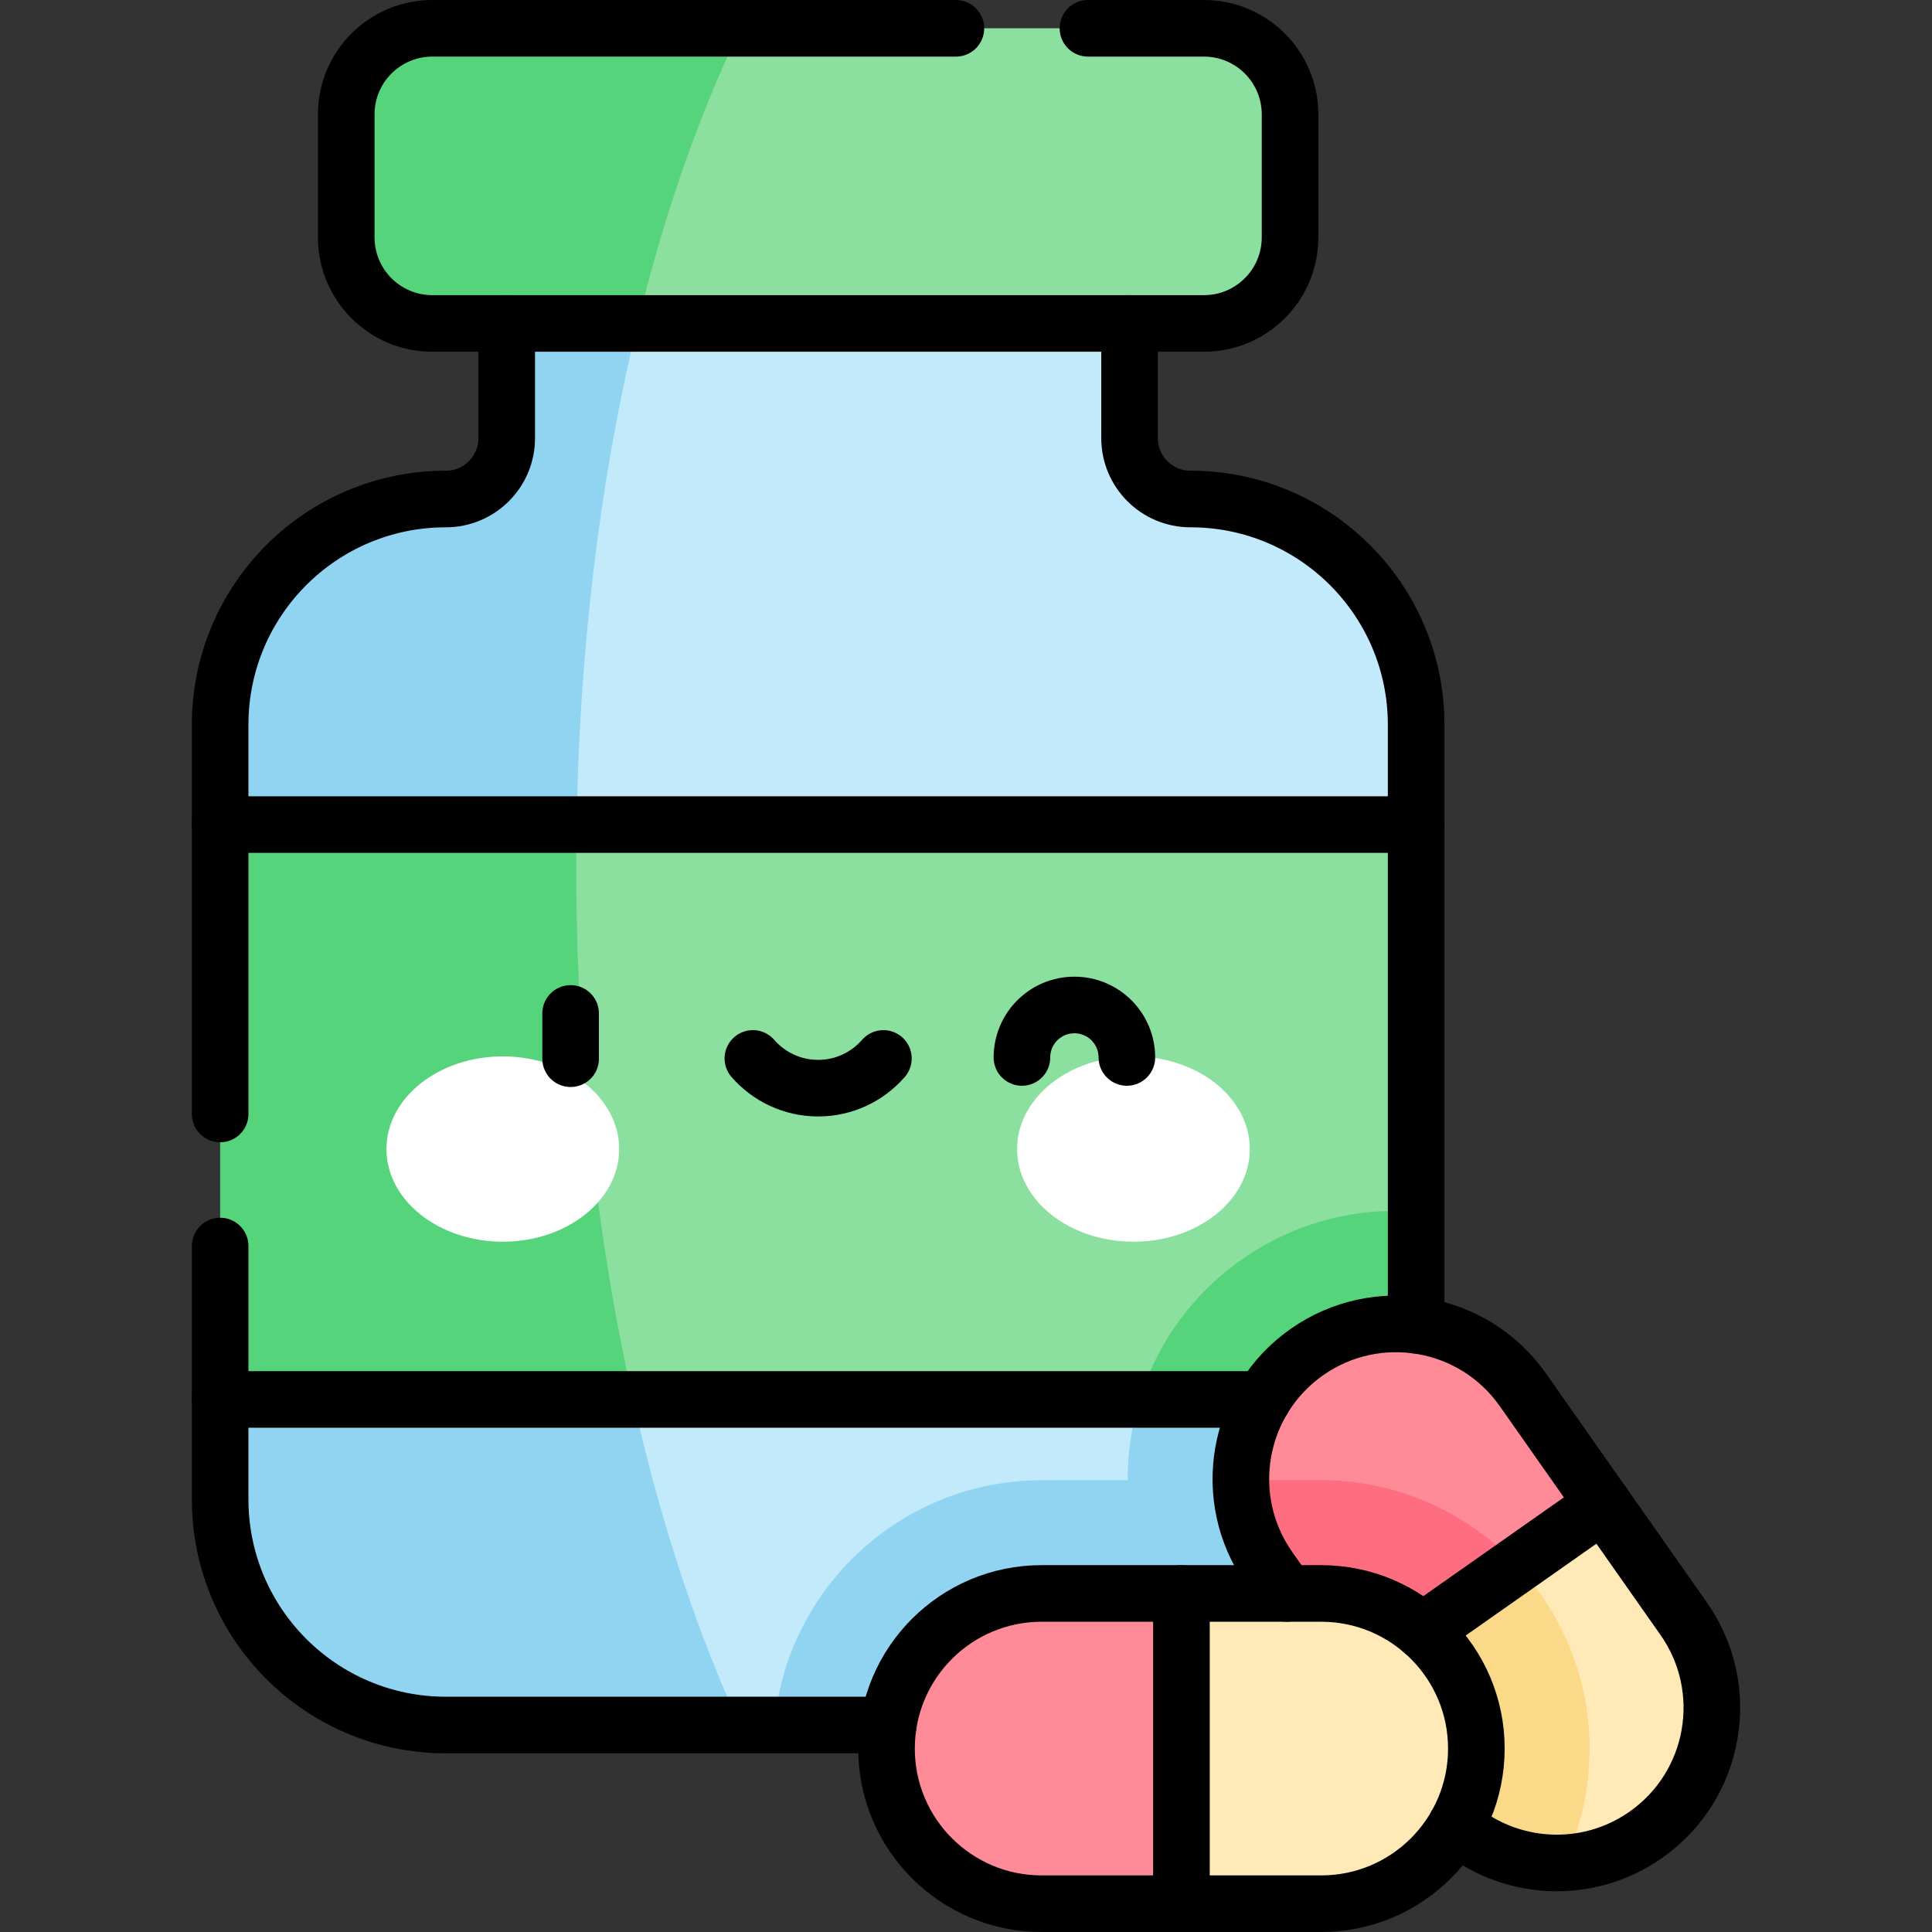 <svg xmlns="http://www.w3.org/2000/svg" xmlns:xlink="http://www.w3.org/1999/xlink" id="Capa_1" x="0px" y="0px" viewBox="0 0 512 512" style="enable-background:new 0 0 512 512;" xml:space="preserve" width="512" height="512"><rect x="0" y="0" width="512" height="512" fill="#333333" stroke="none"/><g>	<g>		<path style="fill:#C2EAFB;" d="M375.288,192.05v26.47l-158.47,10.77l-64.09-4.36c-7.082-53.993,1.759-116.485,19.67-152.43h126.94&#10;&#9;&#9;&#9;v43.61c0,8.91,7.23,16.13,16.14,16.13C348.508,132.24,375.288,159.02,375.288,192.05z"></path>		<path style="fill:#91D4F2;" d="M172.398,72.5c-12.87,46.97-19.31,99.61-19.67,152.43l-94.39-6.41v-26.47&#10;&#9;&#9;&#9;c0-16.51,6.7-31.47,17.52-42.29s25.78-17.52,42.29-17.52c8.91,0,16.14-7.22,16.14-16.13V72.5H172.398z"></path>		<path style="fill:#C2EAFB;" d="M304.798,363.41c-0.752,5.34-2.369,13.287-3.359,18.977c-0.74,4.19-1.07,8.39-1.06,12.56&#10;&#9;&#9;&#9;l-23.757-0.421c-37.11,0-63.24,26.825-71.414,62.624h-9.15c-20.74-29.505-29.582-62.924-30.73-97.6l51.49-5.45L304.798,363.41z"></path>		<path style="fill:#91D4F2;" d="M196.058,457.15h-77.91c-33.03,0-59.81-26.78-59.81-59.81v-26.47l106.99-11.32&#10;&#9;&#9;&#9;C172.558,395.2,182.848,428.43,196.058,457.15z"></path>		<path style="fill:#91D4F2;" d="M375.288,370.87v26.47c0,33.03-26.78,59.81-59.81,59.81h-110.27c3.16-36.3,33.72-64.87,70.83-64.87&#10;&#9;&#9;&#9;h22.81c-0.01-4.17,0.32-8.37,1.06-12.56c0.99-5.69,2.64-11.15,4.89-16.31L375.288,370.87z"></path>		<path style="fill:#8CE09F;" d="M341.868,30.31V62.9c0,12.6-10.21,22.82-22.81,22.82h-150.08c0-28.676,12.334-60.147,27.3-78.22&#10;&#9;&#9;&#9;h122.78C331.658,7.5,341.868,17.71,341.868,30.31z"></path>		<path style="fill:#55D47B;" d="M196.278,7.5c-11.36,23.55-20.44,49.99-27.3,78.22h-54.41c-12.6,0-22.81-10.22-22.81-22.82V30.31&#10;&#9;&#9;&#9;c0-12.6,10.21-22.81,22.81-22.81H196.278z"></path>		<path style="fill:#8CE09F;" d="M375.288,218.52v102.57c-20.206,1.341-30.417,5.001-44.417,14.841&#10;&#9;&#9;&#9;c-13.04,9.15-21.572,20.343-28.843,34.939h-134.28c-17.397-45.929-24.95-108.52-14.95-152.35H375.288z"></path>		<path style="fill:#55D47B;" d="M167.748,370.87H58.338V218.52h94.46C151.958,270.66,157.048,323.2,167.748,370.87z"></path>		<path style="fill:#55D47B;" d="M375.288,321.09v49.78h-73.26c4.62-14.98,14.01-27.94,27.05-37.09&#10;&#9;&#9;&#9;C343.078,323.94,359.428,319.88,375.288,321.09z"></path>		<path style="fill:#FF8A98;" d="M424.888,398.65l-19.58,19.92c-17.764-14.949-32.969-24.221-55.209-24.221l-21.251-2.069&#10;&#9;&#9;&#9;c-0.1-13.04,6-25.9,17.47-33.96c7.19-5.05,15.43-7.47,23.6-7.47c12.93,0,25.67,6.09,33.67,17.48L424.888,398.65z"></path>		<path style="fill:#FF6E80;" d="M405.308,418.57l-9.25,9.41l-38.45,17.93l-21.3-30.32c-4.99-7.1-7.41-15.24-7.46-23.31h21.29&#10;&#9;&#9;&#9;C372.378,392.28,392.258,402.54,405.308,418.57z"></path>		<path style="fill:#FFEAB7;" d="M436.178,486.23c-6.62,4.65-14.12,7.08-21.65,7.43c2.211-10.345,4.031-19.63,4.031-30.27&#10;&#9;&#9;&#9;c0-18.8-7.521-35.647-16.591-48.64l22.92-16.1l21.3,30.31C459.238,447.54,454.758,473.18,436.178,486.23z"></path>		<path style="fill:#FAD989;" d="M421.248,463.39c0,10.64-2.32,20.92-6.72,30.27c-0.65,0.03-1.3,0.05-1.95,0.05&#10;&#9;&#9;&#9;c-12.93,0-25.67-6.09-33.67-17.48l-21.3-30.32l44.36-31.16C413.918,427.48,421.248,444.59,421.248,463.39z"></path>		<path style="fill:#FF8A98;" d="M313.088,422.28l7.294,41.11l-7.294,41.11h-37.05c-22.7,0-41.11-18.41-41.11-41.11&#10;&#9;&#9;&#9;c0-11.35,4.6-21.63,12.04-29.07c7.44-7.44,17.72-12.04,29.07-12.04H313.088z"></path>		<path style="fill:#FFEAB7;" d="M391.248,463.39c0,11.35-4.6,21.63-12.04,29.07s-17.72,12.04-29.07,12.04h-37.05v-82.22h37.05&#10;&#9;&#9;&#9;C372.838,422.28,391.248,440.69,391.248,463.39z"></path>		<ellipse style="fill:#FFFFFF;" cx="133.249" cy="304.508" rx="30.834" ry="24.555"></ellipse>		<ellipse style="fill:#FFFFFF;" cx="300.379" cy="304.508" rx="30.834" ry="24.555"></ellipse>	</g>	<g>		<path style="fill:none;stroke:#000000;stroke-width:15;stroke-linecap:round;stroke-linejoin:round;stroke-miterlimit:10;" d="&#10;&#9;&#9;&#9;M385.804,483.828c13.927,11.942,34.672,13.436,50.373,2.406c18.579-13.051,23.06-38.692,10.009-57.271l-42.592-60.631&#10;&#9;&#9;&#9;c-13.051-18.579-38.692-23.06-57.271-10.009c-18.579,13.051-23.06,38.692-10.009,57.271l4.696,6.685"></path>		<path style="fill:none;stroke:#000000;stroke-width:15;stroke-linecap:round;stroke-linejoin:round;stroke-miterlimit:10;" d="&#10;&#9;&#9;&#9;M58.34,330.214v67.122c0,33.034,26.779,59.813,59.813,59.813h117.252"></path>		<path style="fill:none;stroke:#000000;stroke-width:15;stroke-linecap:round;stroke-linejoin:round;stroke-miterlimit:10;" d="&#10;&#9;&#9;&#9;M134.287,85.716v30.391c0,8.911-7.223,16.134-16.134,16.134c-33.034,0-59.813,26.779-59.813,59.813v103.161"></path>					<line style="fill:none;stroke:#000000;stroke-width:15;stroke-linecap:round;stroke-linejoin:round;stroke-miterlimit:10;" x1="58.34" y1="370.866" x2="334.673" y2="370.866"></line>					<line style="fill:none;stroke:#000000;stroke-width:15;stroke-linecap:round;stroke-linejoin:round;stroke-miterlimit:10;" x1="375.291" y1="218.524" x2="58.34" y2="218.524"></line>		<path style="fill:none;stroke:#000000;stroke-width:15;stroke-linecap:round;stroke-linejoin:round;stroke-miterlimit:10;" d="&#10;&#9;&#9;&#9;M350.14,504.5h-74.096c-22.705,0-41.11-18.406-41.11-41.11c0-22.705,18.406-41.11,41.11-41.11h74.096&#10;&#9;&#9;&#9;c22.705,0,41.11,18.406,41.11,41.11C391.25,486.094,372.844,504.5,350.14,504.5z"></path>					<line style="fill:none;stroke:#000000;stroke-width:15;stroke-linecap:round;stroke-linejoin:round;stroke-miterlimit:10;" x1="313.092" y1="422.279" x2="313.092" y2="504.5"></line>					<line style="fill:none;stroke:#000000;stroke-width:15;stroke-linecap:round;stroke-linejoin:round;stroke-miterlimit:10;" x1="151.22" y1="268.568" x2="151.22" y2="280.568"></line>		<path style="fill:none;stroke:#000000;stroke-width:15;stroke-linecap:round;stroke-linejoin:round;stroke-miterlimit:10;" d="&#10;&#9;&#9;&#9;M199.522,280.495c4.205,4.825,10.391,7.879,17.294,7.879c6.903,0,13.089-3.053,17.294-7.879"></path>		<path style="fill:none;stroke:#000000;stroke-width:15;stroke-linecap:round;stroke-linejoin:round;stroke-miterlimit:10;" d="&#10;&#9;&#9;&#9;M270.821,280.234c0-7.68,6.226-13.906,13.906-13.906c7.68,0,13.906,6.226,13.906,13.906"></path>		<path style="fill:none;stroke:#000000;stroke-width:15;stroke-linecap:round;stroke-linejoin:round;stroke-miterlimit:10;" d="&#10;&#9;&#9;&#9;M253.321,7.5H114.569c-12.599,0-22.812,10.213-22.812,22.812v32.592c0,12.599,10.213,22.812,22.812,22.812h204.494&#10;&#9;&#9;&#9;c12.599,0,22.812-10.213,22.812-22.812V30.312c0-12.599-10.213-22.812-22.812-22.812h-30.741"></path>		<path style="fill:none;stroke:#000000;stroke-width:15;stroke-linecap:round;stroke-linejoin:round;stroke-miterlimit:10;" d="&#10;&#9;&#9;&#9;M375.291,351.206V192.053c0-33.034-26.779-59.813-59.813-59.813c-8.911,0-16.134-7.223-16.134-16.134V85.716"></path>					<line style="fill:none;stroke:#000000;stroke-width:15;stroke-linecap:round;stroke-linejoin:round;stroke-miterlimit:10;" x1="424.89" y1="398.648" x2="377.005" y2="432.286"></line>	</g></g></svg>